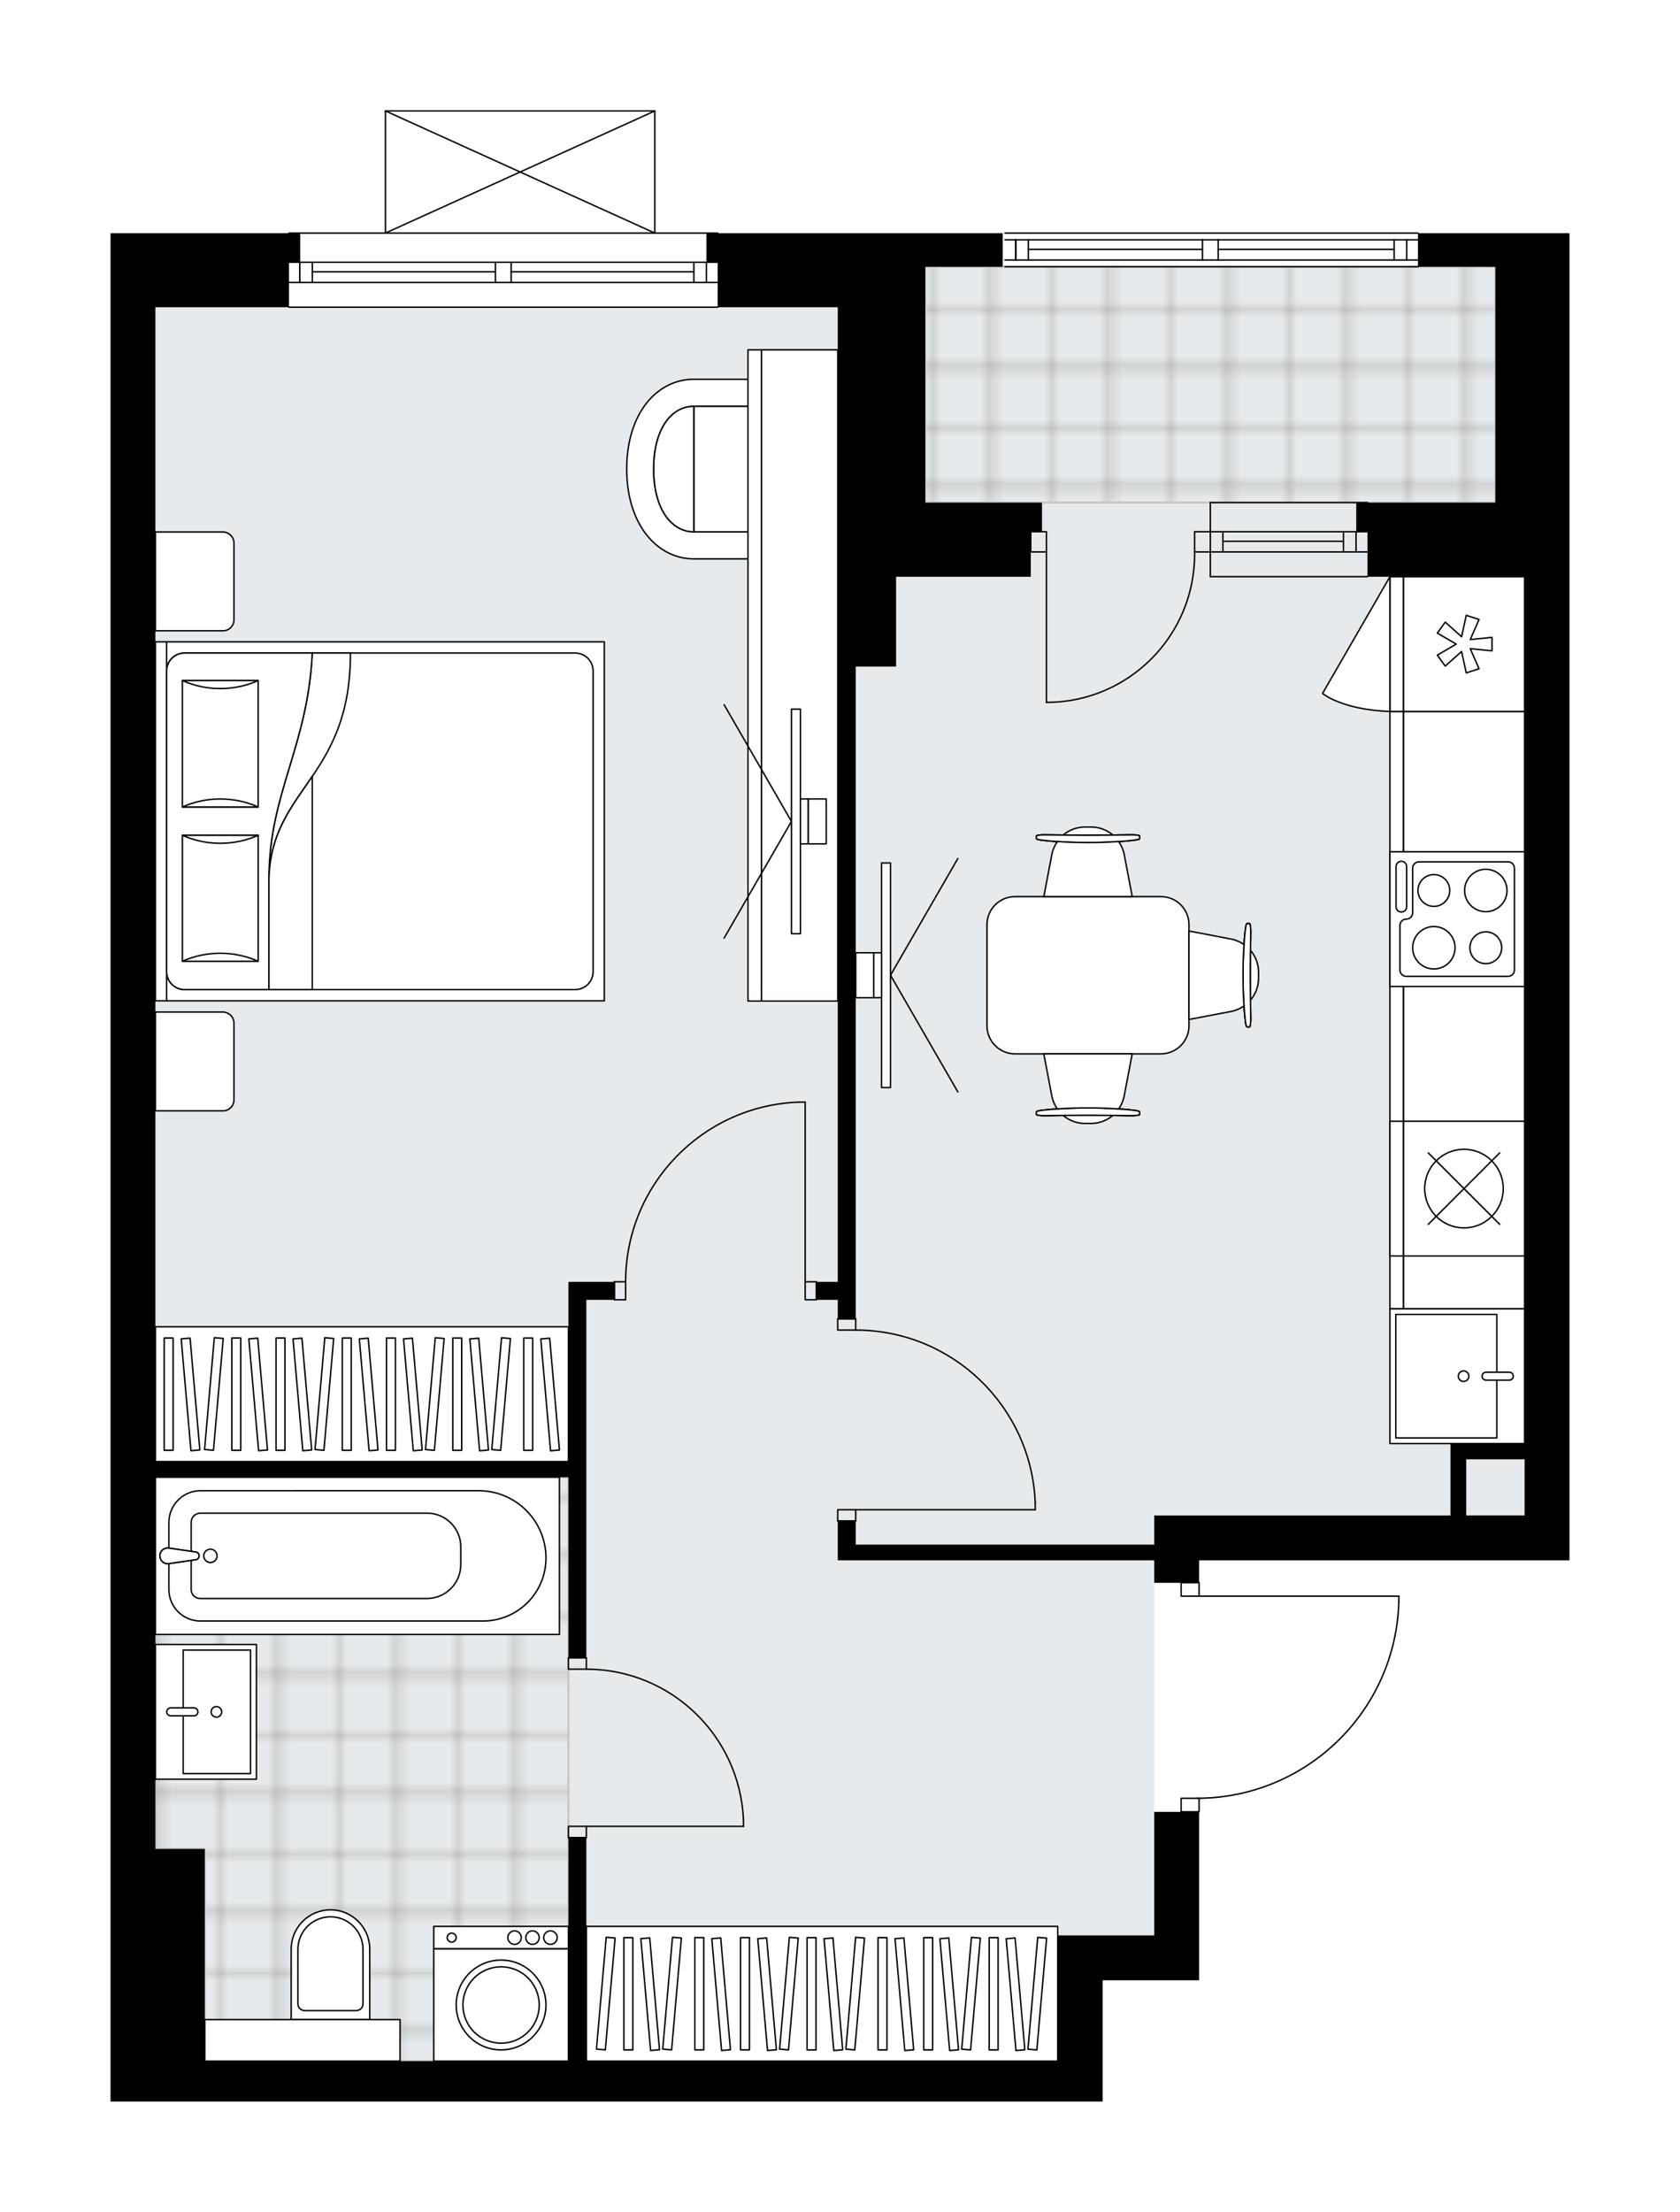 <svg xmlns="http://www.w3.org/2000/svg" xmlns:xlink="http://www.w3.org/1999/xlink" height="2000px" id="Layer_1" style="enable-background:new 0 0 1519.91 2000;" version="1.1" viewBox="0 0 1519.91 2000" width="1519.91px" x="0px" y="0px" xml:space="preserve">
<style type="text/css">
	.st0{fill:none;}
	.st1{opacity:0.25;fill:none;stroke:#13110C;stroke-width:0.4;stroke-miterlimit:10;}
	.st2{fill:#FFFFFF;}
	.st3{fill:#E7EAEC;}
	.st4{fill:url(#SVGID_1_);stroke:#C8C8C8;stroke-width:2;stroke-linecap:round;stroke-linejoin:round;stroke-miterlimit:10;}
	
		.st5{fill:url(#SVGID_00000142875291288866797140000017972007977921063311_);stroke:#C8C8C8;stroke-width:2;stroke-linecap:round;stroke-linejoin:round;stroke-miterlimit:10;}
	.st6{fill:none;stroke:#000000;stroke-width:1.3;stroke-linecap:round;stroke-linejoin:round;stroke-miterlimit:10;}
	.st7{fill:#FFFFFF;stroke:#000000;stroke-width:1.3;stroke-linecap:round;stroke-linejoin:round;stroke-miterlimit:10;}
	.st8{font-family:'Arial-BoldMT';}
	.st9{font-size:106.431px;}
	.st10{font-size:90.057px;}
	.st11{font-family:'ArialMT';}
	.st12{font-size:40px;}
</style>
<pattern height="14.57" id="New_Pattern_Swatch_2" patternUnits="userSpaceOnUse" style="overflow:visible;" viewBox="7.49 -22.06 14.57 14.57" width="14.57" x="5094.92" y="3249.75">
	<g>
		<rect class="st0" height="14.57" width="14.57" x="7.49" y="-22.06" />
		<g>
			<rect class="st1" height="7.29" width="7.29" x="14.77" y="-7.49" />
		</g>
		<g>
			<rect class="st1" height="7.29" width="7.29" x="0.2" y="-7.49" />
		</g>
		<g>
			<rect class="st1" height="7.29" width="7.29" x="22.06" y="-14.77" />
		</g>
		<g>
			<rect class="st1" height="7.29" width="7.29" x="7.49" y="-14.77" />
			<rect class="st1" height="7.29" width="7.29" x="14.77" y="-22.06" />
		</g>
		<g>
			<rect class="st1" height="7.29" width="7.29" x="0.2" y="-22.06" />
		</g>
		<g>
			<rect class="st1" height="7.29" width="7.29" x="22.06" y="-29.35" />
		</g>
		<g>
			<rect class="st1" height="7.29" width="7.29" x="7.49" y="-29.35" />
		</g>
	</g>
</pattern>
<path class="st2" d="M960.99,1900.32H100v-36.55v-191.9  V277.85v-40.61v-26.4h160.77c0-0.03-0.02-0.05-0.02-0.08c0-0.36,0.29-0.65,0.65-0.65h86.67V100.32c0,0,0,0,0-0.01  c0-0.04,0.02-0.09,0.03-0.13c0.01-0.04,0.01-0.08,0.03-0.12c0,0,0-0.01,0-0.01c0.01-0.03,0.04-0.05,0.05-0.07  c0.03-0.04,0.05-0.09,0.09-0.13c0.03-0.03,0.06-0.04,0.1-0.07c0.04-0.02,0.07-0.05,0.11-0.07c0.04-0.02,0.09-0.02,0.14-0.03  c0.03-0.01,0.07-0.02,0.1-0.02H592.4c0.03,0,0.06,0.01,0.09,0.02c0.05,0.01,0.1,0.01,0.15,0.03c0.04,0.02,0.07,0.04,0.11,0.07  c0.03,0.02,0.07,0.04,0.1,0.07c0.04,0.04,0.06,0.08,0.09,0.13c0.02,0.03,0.04,0.04,0.05,0.07c0,0,0,0.01,0,0.01  c0.02,0.04,0.02,0.08,0.03,0.12c0.01,0.04,0.03,0.09,0.03,0.13c0,0,0,0,0,0.01V210.1h56.21c0.36,0,0.65,0.29,0.65,0.65  c0,0.03-0.01,0.05-0.02,0.08h187.23h70.06v30.38h1.35c0-0.36,0.29-0.65,0.65-0.65h373.64c0.01,0,0.02,0.01,0.03,0.01v-4.81  c-0.01,0-0.02,0.01-0.03,0.01h-180.73h-14.21h-178.7c-0.36,0-0.65-0.29-0.65-0.65s0.29-0.65,0.65-0.65h9.14v-16.98h-9.14  c-0.36,0-0.65-0.29-0.65-0.65s0.29-0.65,0.65-0.65h178.7h14.21h180.73c0.01,0,0.02,0.01,0.03,0.01v-4.81  c-0.01,0-0.02,0.01-0.03,0.01H909.18c-0.36,0-0.65-0.29-0.65-0.65s0.29-0.65,0.65-0.65h373.64c0.36,0,0.65,0.29,0.65,0.65  c0,0.03-0.01,0.05-0.02,0.08h69.46h67.01v67.01v243.68v81.23v808.19h-40.61h-294.44v19.58c0.34,0.02,0.62,0.3,0.62,0.64v11.53  h180.06c0.36,0,0.65,0.29,0.65,0.65v5.32c0,0,0,0.01,0,0.01c0,0,0,0.01,0,0.01c-1.42,47.97-21.16,92.8-55.6,126.22  c-33.78,32.8-78.12,51.13-125.11,51.81v11.57c0,0.35-0.27,0.63-0.62,0.64v151.74h-40.61h-46.7v73.1v36.55H960.99z" id="background" />
<g id="floor">
	<polygon class="st3" points="837.09,241.21 837.09,277.76 140.58,277.76 140.58,1863.69 956.9,1863.69 956.9,1749.97    1044.21,1749.97 1044.21,1370.24 1379.27,1370.24 1379.27,522.45 1352.87,522.45 1352.87,241.21  " />
	<pattern id="SVGID_1_" patternTransform="matrix(7.164 0 0 7.164 77552.656 61622.879)" xlink:href="#New_Pattern_Swatch_2">
	</pattern>
	<polygon class="st4" points="140.58,1671.79 185.25,1671.79 185.25,1863.69 361.92,1863.69 361.92,1863.69 514.22,1863.69    514.22,1671.79 514.22,1661.64 514.22,1335.72 140.58,1335.72  " />
	
		<pattern id="SVGID_00000168083468325044447260000010150652068810625924_" patternTransform="matrix(7.164 0 0 7.164 77552.656 61622.879)" xlink:href="#New_Pattern_Swatch_2">
	</pattern>
	
		<polygon points="   1352.87,241.21 1352.87,454.43 837.09,454.43 837.09,241.21  " style="fill:url(#SVGID_00000168083468325044447260000010150652068810625924_);stroke:#C8C8C8;stroke-width:2;stroke-linecap:round;stroke-linejoin:round;stroke-miterlimit:10;" />
	<g id="LINE_00000140734164776833980630000008600904267834308274_">
		<line class="st6" x1="1094.98" x2="1237.12" y1="499.1" y2="499.1" />
	</g>
	<g id="LINE_00000181800594879416007390000008427568887880629178_">
		<line class="st6" x1="1094.98" x2="1237.12" y1="480.83" y2="480.83" />
	</g>
	<g id="LINE_00000161615299118886372640000009789928838283028151_">
		<line class="st6" x1="1106.35" x2="1215.45" y1="489.46" y2="489.46" />
	</g>
	<g id="LINE_00000041983036988408736390000018295930658318931118_">
		<line class="st6" x1="1226.83" x2="1226.83" y1="499.1" y2="480.83" />
	</g>
	<g id="LINE_00000025432996549026035540000015508534502889257377_">
		<line class="st6" x1="1106.35" x2="1106.35" y1="499.1" y2="480.83" />
	</g>
	<g id="LINE_00000175290029074402117860000012928841617988954007_">
		<line class="st6" x1="1094.98" x2="1237.12" y1="521.44" y2="521.44" />
	</g>
	<g id="LINE_00000078044364902718638010000009308107829849977021_">
		<line class="st6" x1="1237.12" x2="1094.98" y1="454.43" y2="454.43" />
	</g>
	<g id="LINE_00000175300995203898406920000010371178756176226236_">
		<line class="st6" x1="1215.45" x2="1215.45" y1="499.12" y2="480.84" />
	</g>
	<g id="LINE_00000033345138640446988230000012490500418452776876_">
		<line class="st6" x1="1094.98" x2="1094.98" y1="521.44" y2="454.43" />
	</g>
	<g id="LINE_00000122699668333622537550000003954771748465473464_">
		<line class="st6" x1="261.4" x2="649.25" y1="210.75" y2="210.75" />
	</g>
	<g id="LINE_00000139291395199512953580000012928627602139155080_">
		<line class="st6" x1="649.25" x2="462.44" y1="255.43" y2="255.43" />
	</g>
	<g id="LINE_00000155138152558951722770000004772259897816488579_">
		<line class="st6" x1="448.22" x2="261.4" y1="255.43" y2="255.43" />
	</g>
	<g id="LINE_00000162332447891542920500000001903235806460545198_">
		<line class="st6" x1="271.19" x2="271.19" y1="237.15" y2="255.43" />
	</g>
	<g id="LINE_00000088833097113351945860000011789549084296710290_">
		<line class="st6" x1="639.1" x2="639.1" y1="237.15" y2="255.43" />
	</g>
	<g id="LINE_00000151532471818606662580000002327561267020560539_">
		<line class="st6" x1="649.25" x2="462.44" y1="237.15" y2="237.15" />
	</g>
	<g id="LINE_00000015353819508483450190000006241312060656461496_">
		<line class="st6" x1="448.22" x2="261.4" y1="237.15" y2="237.15" />
	</g>
	<g id="LINE_00000111904505485996473250000013527334795828945807_">
		<line class="st6" x1="448.22" x2="282.56" y1="245.78" y2="245.78" />
	</g>
	<g id="LINE_00000171683889084204577150000003452166966625492150_">
		<line class="st6" x1="627.73" x2="462.44" y1="245.78" y2="245.78" />
	</g>
	<g id="LINE_00000042697027275893346770000012189017857692087998_">
		<line class="st6" x1="627.73" x2="627.73" y1="255.43" y2="237.15" />
	</g>
	<g id="LINE_00000124861289929720692480000000509043196582398138_">
		<line class="st6" x1="271.19" x2="271.19" y1="237.15" y2="255.43" />
	</g>
	<g id="LINE_00000126287195086565399460000002655471005029229229_">
		<line class="st6" x1="282.56" x2="282.56" y1="255.43" y2="237.15" />
	</g>
	<g id="LINE_00000079480186419962297240000013887812434455406258_">
		<line class="st6" x1="462.44" x2="462.44" y1="237.15" y2="255.43" />
	</g>
	<g id="LINE_00000041980421784086471460000008050697988526035379_">
		<line class="st6" x1="462.44" x2="448.22" y1="255.43" y2="255.43" />
	</g>
	<g id="LINE_00000001662493534500984290000010019613162649358271_">
		<line class="st6" x1="448.22" x2="448.22" y1="255.43" y2="237.15" />
	</g>
	<g id="LINE_00000175292490265526300810000002121532754852040365_">
		<line class="st6" x1="448.22" x2="462.44" y1="237.15" y2="237.15" />
	</g>
	<g id="LINE_00000106849434564251332600000012863878663866401680_">
		<line class="st6" x1="649.25" x2="261.4" y1="277.76" y2="277.76" />
	</g>
	<g id="LINE_00000072276512663240750570000018247847344849403809_">
		<line class="st6" x1="909.18" x2="1282.81" y1="210.75" y2="210.75" />
	</g>
	<g id="LINE_00000121263391003323959610000012882869865816960920_">
		<line class="st6" x1="1282.81" x2="1102.09" y1="235.12" y2="235.12" />
	</g>
	<g id="LINE_00000042716027422228549550000011610643180653312159_">
		<line class="st6" x1="1087.87" x2="909.18" y1="235.12" y2="235.12" />
	</g>
	<g id="LINE_00000025441727676724807520000011613194126764377237_">
		<line class="st6" x1="918.97" x2="918.97" y1="216.84" y2="235.12" />
	</g>
	<g id="LINE_00000047029844400379889260000015681748467409417100_">
		<line class="st6" x1="1272.66" x2="1272.66" y1="216.84" y2="235.12" />
	</g>
	<g id="LINE_00000049918116129848771270000001959900571653294213_">
		<line class="st6" x1="1282.81" x2="1102.09" y1="216.84" y2="216.84" />
	</g>
	<g id="LINE_00000003813692589404644320000008364964341638413991_">
		<line class="st6" x1="1087.87" x2="909.18" y1="216.84" y2="216.84" />
	</g>
	<g id="LINE_00000016767825584514760610000016346964036376564104_">
		<line class="st6" x1="1087.87" x2="930.34" y1="225.47" y2="225.47" />
	</g>
	<g id="LINE_00000062899297618771411310000013914999950643994274_">
		<line class="st6" x1="1261.29" x2="1102.09" y1="225.47" y2="225.47" />
	</g>
	<g id="LINE_00000182523004919145320340000008032662391119048879_">
		<line class="st6" x1="1261.29" x2="1261.29" y1="235.12" y2="216.84" />
	</g>
	<g id="LINE_00000006704485783200372490000002377319401768398480_">
		<line class="st6" x1="918.97" x2="918.97" y1="216.84" y2="235.12" />
	</g>
	<g id="LINE_00000079472947060820305630000007498822767457698969_">
		<line class="st6" x1="930.34" x2="930.34" y1="235.12" y2="216.84" />
	</g>
	<g id="LINE_00000119106263113904090830000006782987428528866179_">
		<line class="st6" x1="1102.09" x2="1102.09" y1="216.84" y2="235.12" />
	</g>
	<g id="LINE_00000034796703544916028510000005696697644184351158_">
		<line class="st6" x1="1102.09" x2="1087.87" y1="235.12" y2="235.12" />
	</g>
	<g id="LINE_00000061432302932207878020000017980946333385447589_">
		<line class="st6" x1="1087.87" x2="1087.87" y1="235.12" y2="216.84" />
	</g>
	<g id="LINE_00000074400140813874478350000006306452922319314877_">
		<line class="st6" x1="1087.87" x2="1102.09" y1="216.84" y2="216.84" />
	</g>
	<g id="LINE_00000096023742557633399990000014440563285503609261_">
		<line class="st6" x1="1282.81" x2="909.18" y1="241.21" y2="241.21" />
	</g>
	<g id="LWPOLYLINE_00000038406191624346792640000013752287769075166647_">
		<rect class="st6" height="12.18" width="16.25" x="1068.58" y="1626.11" />
	</g>
	<g id="LWPOLYLINE_00000065778316282871711460000011513993012968039582_">
		<rect class="st6" height="12.18" width="16.25" x="1068.58" y="1431.16" />
	</g>
	<g id="LWPOLYLINE_00000026143246609553562800000016311273361777015987_">
		<path class="st6" d="M1265.53,1448.67c-2.93,98.83-83.88,177.43-182.76,177.43" />
	</g>
	<g id="LINE_00000127002190296579931070000015370696647397656767_">
		<line class="st6" x1="1082.78" x2="1265.53" y1="1443.35" y2="1443.35" />
	</g>
	<g id="LINE_00000028324599144868872420000002336323504138337683_">
		<line class="st6" x1="1265.53" x2="1265.53" y1="1443.35" y2="1448.67" />
	</g>
	<g id="LWPOLYLINE_00000154390502188113391340000004168065006712808637_">
		<rect class="st6" height="10.15" width="16.25" x="514.22" y="1651.49" />
	</g>
	<g id="LWPOLYLINE_00000043422942154702531980000004339860133365112982_">
		<rect class="st6" height="10.15" width="16.25" x="514.22" y="1499.19" />
	</g>
	<g id="LINE_00000126281189691706427240000000675451298797877667_">
		<line class="st6" x1="530.46" x2="514.22" y1="1661.64" y2="1661.64" />
	</g>
	<g id="LINE_00000161603043954503614800000003727277388668288928_">
		<line class="st6" x1="530.46" x2="514.22" y1="1499.19" y2="1499.19" />
	</g>
	<g id="LINE_00000000911129352542427360000002452399809722431121_">
		<line class="st6" x1="530.46" x2="672.61" y1="1651.49" y2="1651.49" />
	</g>
	<g id="ARC_00000183960201567233129430000009618768407304803757_">
		<path class="st6" d="M530.46,1509.34c76.14,0.05,138.76,59.99,142.14,136.05" />
	</g>
	<g id="LINE_00000100375065704341893890000007284891944015515292_">
		<line class="st6" x1="672.61" x2="672.61" y1="1651.49" y2="1645.4" />
	</g>
	<g id="LWPOLYLINE_00000165952857662445629450000008639332720371387009_">
		<rect class="st6" height="16.25" width="10.15" x="728.45" y="1159.06" />
	</g>
	<g id="LWPOLYLINE_00000144306111890005698780000013657218997759603854_">
		<rect class="st6" height="16.25" width="10.15" x="555.84" y="1159.06" />
	</g>
	<g id="LINE_00000089557283125326316730000004415945353213196983_">
		<line class="st6" x1="738.6" x2="738.6" y1="1159.06" y2="1175.3" />
	</g>
	<g id="LINE_00000005947750688280221700000005057348566262394300_">
		<line class="st6" x1="555.84" x2="555.84" y1="1159.06" y2="1175.3" />
	</g>
	<g id="LINE_00000098179215339978667730000002414070773194555529_">
		<line class="st6" x1="728.45" x2="728.45" y1="1159.06" y2="996.61" />
	</g>
	<g id="LINE_00000094577699074039530190000005638903950557169583_">
		<line class="st6" x1="722.36" x2="728.45" y1="996.61" y2="996.61" />
	</g>
	<g id="ARC_00000016758618693771463120000012453461278606211772_">
		<path class="st6" d="M566,1159.06c0.04-87.35,69.07-159.07,156.36-162.45" />
	</g>
	<g id="LWPOLYLINE_00000164513200997821528400000006608595194973526939_">
		<rect class="st6" height="10.15" width="16.25" x="757.89" y="1365.17" />
	</g>
	<g id="LWPOLYLINE_00000128455274749857529630000011013876247027960241_">
		<rect class="st6" height="10.15" width="16.25" x="757.89" y="1192.56" />
	</g>
	<g id="LINE_00000000942998686022439720000010934292112218445459_">
		<line class="st6" x1="774.14" x2="757.89" y1="1375.32" y2="1375.32" />
	</g>
	<g id="LINE_00000005961222510935653400000005201334949384417927_">
		<line class="st6" x1="774.14" x2="757.89" y1="1192.56" y2="1192.56" />
	</g>
	<g id="LINE_00000123401792843885432450000014049624232566661567_">
		<line class="st6" x1="774.14" x2="936.59" y1="1365.17" y2="1365.17" />
	</g>
	<g id="LINE_00000065036134744190905410000000308593675328760211_">
		<line class="st6" x1="936.59" x2="936.59" y1="1359.08" y2="1365.17" />
	</g>
	<g id="ARC_00000053534322689231998960000010746231631766113971_">
		<path class="st6" d="M774.14,1202.72c87.35,0.04,159.07,69.07,162.45,156.36" />
	</g>
	<g id="ARC_00000013873103222974998950000017012515069464975516_">
		<path class="st6" d="M1080.76,499.1c0.01,0.66,0.02,1.33,0.02,1.99c0.01,74.03-60,134.05-134.04,134.06" />
	</g>
	<g id="LINE_00000105392955312425789330000006747863908522073511_">
		<line class="st6" x1="946.74" x2="946.74" y1="499.1" y2="635.15" />
	</g>
	<g id="LINE_00000016763446020191117280000011322945670403008654_">
		<line class="st6" x1="1094.98" x2="1080.76" y1="499.1" y2="499.1" />
	</g>
	<g id="LINE_00000181789824717745440050000007672683291042170044_">
		<line class="st6" x1="1080.76" x2="1080.76" y1="499.1" y2="480.83" />
	</g>
	<g id="LINE_00000052797379565709145480000014962895842538701476_">
		<line class="st6" x1="1080.76" x2="1094.98" y1="480.83" y2="480.83" />
	</g>
	<g id="LINE_00000027600103541285913730000018374825614371677843_">
		<line class="st6" x1="932.53" x2="946.74" y1="480.83" y2="480.83" />
	</g>
	<g id="LINE_00000067926178939329328980000009534428727461648310_">
		<line class="st6" x1="946.74" x2="946.74" y1="480.83" y2="499.1" />
	</g>
	<g id="LINE_00000062186426286553323140000004785944084161426823_">
		<line class="st6" x1="946.74" x2="932.53" y1="499.1" y2="499.1" />
	</g>
	<g id="LINE_00000013164077393251586890000006547502267435670144_">
		<line class="st6" x1="932.53" x2="932.53" y1="480.83" y2="499.1" />
	</g>
	<g id="LINE_00000126297585842835252990000003684250504200108201_">
		<line class="st6" x1="348.72" x2="592.4" y1="100.32" y2="100.32" />
	</g>
	<g id="LINE_00000048484722882453289140000003650775770697364652_">
		<line class="st6" x1="592.4" x2="592.4" y1="100.32" y2="210.75" />
	</g>
	<g id="LINE_00000065066759096558302730000015475116918908619697_">
		<line class="st6" x1="348.72" x2="348.72" y1="210.75" y2="100.32" />
	</g>
	<g id="LWPOLYLINE_00000099664231720631811520000015884621209829160091_">
		<line class="st6" x1="592.4" x2="348.72" y1="210.75" y2="100.32" />
	</g>
	<g id="LWPOLYLINE_00000003073881673464062290000004780299747022069417_">
		<line class="st6" x1="348.72" x2="592.4" y1="210.75" y2="100.32" />
	</g>
	<path d="M774.17,1375.41h-16.25v21.32v14.21h286.32v20.31h40.61v-20.31h294.44h40.61V602.75v-81.23V277.85v-67.01h-67.01h-70.06   v30.46h70.06v36.55v176.67h-115.75H1227v26.4h10.15v40.61h115.75h26.4v81.23v702.6h-52.8h-14.21v64.98h-268.04v26.4H774.17V1375.41   z M1326.5,1319.56h52.8v50.77h-52.8V1319.56z" />
	<polygon points="649.29,277.85 757.93,277.85 757.93,521.52 757.93,602.75 757.93,1159.14 738.63,1159.14 738.63,1175.39    757.93,1175.39 757.93,1192.65 774.17,1192.65 774.17,602.75 810.72,602.75 810.72,521.52 837.12,521.52 932.56,521.52    932.56,480.91 942.71,480.91 942.71,454.51 932.56,454.51 837.12,454.51 837.12,277.85 837.12,241.29 907.18,241.29 907.18,210.83    837.12,210.83 639.13,210.83 639.13,237.23 649.29,237.23  " />
	<polygon points="997.54,1900.32 997.54,1863.77 997.54,1790.67 1044.25,1790.67 1084.86,1790.67 1084.86,1638.37 1044.25,1638.37    1044.25,1750.06 956.93,1750.06 956.93,1790.67 956.93,1863.77 530.49,1863.77 530.49,1661.73 514.25,1661.73 514.25,1863.77    185.29,1863.77 185.29,1671.88 140.61,1671.88 140.61,1335.81 514.25,1335.81 514.25,1499.27 530.49,1499.27 530.49,1175.39    555.88,1175.39 555.88,1159.14 530.49,1159.14 514.25,1159.14 514.25,1321.59 140.61,1321.59 140.61,277.85 261.44,277.85    261.44,237.23 271.59,237.23 271.59,210.83 100,210.83 100,237.23 100,277.85 100,1671.88 100,1863.77 100,1900.32 960.99,1900.32     " />
</g>
<g id="mebel">
	<g>
		<path class="st7" d="M211.68,994.52v-69.23c0-5.61-4.55-10.15-10.15-10.15h-60.92v89.35h61.11    C207.22,1004.48,211.68,1000.02,211.68,994.52z" />
		<path class="st7" d="M211.68,560.43v-69.23c0-5.61-4.55-10.15-10.15-10.15h-60.92v89.35h61.11    C207.22,570.39,211.68,565.93,211.68,560.43z" />
		<g>
			
				<rect class="st7" height="10.15" transform="matrix(4.506779e-11 -1 1 4.506779e-11 -596.98 888.358)" width="324.62" x="-16.62" y="737.59" />
			
				<rect class="st7" height="395.97" transform="matrix(4.506779e-11 -1 1 4.506779e-11 -393.917 1091.422)" width="324.62" x="186.44" y="544.68" />
			<path class="st7" d="M150.77,878.58V606.76c0-8.97,7.27-16.25,16.25-16.25h353.33c8.97,0,16.25,7.27,16.25,16.25v271.83     c0,8.97-7.27,16.25-16.25,16.25H167.01C158.04,894.83,150.77,887.56,150.77,878.58z" />
			<path class="st7" d="M282.51,590.51c-4.16,84.91-39.14,126.98-39.17,203.43c2.77-81.8,73.85-90.54,73.7-203.43L282.51,590.51z" />
			<g>
				<path class="st7" d="M282.51,590.51c-4.16,84.91-39.14,126.98-39.17,203.43l0,100.88h-76.33c-8.97,0-16.25-7.27-16.25-16.25      V606.76c0-8.97,7.27-16.25,16.25-16.25L282.51,590.51L282.51,590.51z" />
			</g>
			
				<rect class="st7" height="68.57" transform="matrix(4.590645e-11 -1 1 4.590645e-11 -612.986 1011.579)" width="113.92" x="142.34" y="778" />
			<path class="st7" d="M233.58,755.32c-21.54,9.65-47.03,9.65-68.57,0H233.58z" />
			<path class="st7" d="M165.01,869.24c21.54-9.65,47.03-9.65,68.57,0L165.01,869.24z" />
			
				<rect class="st7" height="68.57" transform="matrix(4.538021e-11 -1 1 4.538021e-11 -473.262 871.855)" width="114.36" x="142.12" y="638.27" />
			<path class="st7" d="M233.58,615.38c-21.54,9.68-47.03,9.68-68.57,0H233.58z" />
			<path class="st7" d="M165.01,729.74c21.54-9.68,47.03-9.68,68.57,0L165.01,729.74z" />
			<g>
				<path class="st7" d="M243.34,793.94v100.88h39.17V702.07C264.03,729.38,244.76,752.12,243.34,793.94z" />
			</g>
		</g>
	</g>
	<g>
		
			<rect class="st7" height="373.64" transform="matrix(1.441299e-10 -1 1 1.441299e-10 -933.243 1588.105)" width="121.84" x="266.51" y="1073.86" />
		<g>
			
				<rect class="st7" height="8.07" transform="matrix(1.346346e-10 -1 1 1.346346e-10 -1046.899 1474.45)" width="101.53" x="163.01" y="1256.64" />
			
				<rect class="st7" height="8.07" transform="matrix(1.348318e-10 -1 1 1.348318e-10 -1006.918 1514.43)" width="101.53" x="202.99" y="1256.64" />
			
				<rect class="st7" height="8.07" transform="matrix(1.348318e-10 -1 1 1.348318e-10 -946.947 1574.401)" width="101.53" x="262.96" y="1256.64" />
			
				<rect class="st7" height="8.07" transform="matrix(1.348318e-10 -1 1 1.348318e-10 -906.967 1614.382)" width="101.53" x="302.94" y="1256.64" />
			
				<rect class="st7" height="8.07" transform="matrix(1.347332e-10 -1 1 1.347332e-10 -846.996 1674.353)" width="101.53" x="362.91" y="1256.64" />
			
				<rect class="st7" height="8.07" transform="matrix(0.087 -0.996 0.996 0.087 -1078.981 1343.847)" width="101.53" x="143.02" y="1256.64" />
			
				<rect class="st7" height="8.07" transform="matrix(0.087 -0.996 0.996 0.087 -987.741 1443.418)" width="101.53" x="242.97" y="1256.64" />
			
				<rect class="st7" height="8.07" transform="matrix(0.087 -0.996 0.996 0.087 -896.501 1542.989)" width="101.53" x="342.92" y="1256.64" />
			
				<rect class="st7" height="8.07" transform="matrix(-0.087 -0.996 0.996 -0.087 -1001.737 1603.426)" width="101.53" x="183" y="1256.64" />
			
				<rect class="st7" height="8.07" transform="matrix(-0.087 -0.996 0.996 -0.087 -958.272 1643.254)" width="101.53" x="222.98" y="1256.64" />
			
				<rect class="st7" height="8.07" transform="matrix(-0.087 -0.996 0.996 -0.087 -893.074 1702.997)" width="101.53" x="282.95" y="1256.64" />
			
				<rect class="st7" height="8.07" transform="matrix(-0.087 -0.996 0.996 -0.087 -849.609 1742.825)" width="101.53" x="322.93" y="1256.64" />
			
				<rect class="st7" height="8.07" transform="matrix(0.087 -0.996 0.996 0.087 -841.757 1602.732)" width="101.53" x="402.89" y="1256.64" />
			
				<rect class="st7" height="8.07" transform="matrix(-0.087 -0.996 0.996 -0.087 -784.412 1802.568)" width="101.53" x="382.9" y="1256.64" />
			
				<rect class="st7" height="8.07" transform="matrix(1.347421e-10 -1 1 1.347421e-10 -1108.089 1413.259)" width="101.53" x="101.82" y="1256.64" />
			
				<rect class="st7" height="8.07" transform="matrix(-0.087 -0.996 0.996 -0.087 -1068.261 1542.468)" width="101.53" x="121.81" y="1256.64" />
			
				<rect class="st7" height="8.07" transform="matrix(1.347421e-10 -1 1 1.347421e-10 -782.797 1738.552)" width="101.53" x="427.11" y="1256.64" />
			
				<rect class="st7" height="8.07" transform="matrix(-0.087 -0.996 0.996 -0.087 -714.617 1866.523)" width="101.53" x="447.1" y="1256.64" />
		</g>
	</g>
	<g>
		
			<rect class="st7" height="109.65" transform="matrix(-1.836970e-16 1 -1 -1.836970e-16 2237.899 -411.053)" width="540.15" x="1054.4" y="858.6" />
		
			<rect class="st7" height="12.18" transform="matrix(-1.836970e-16 1 -1 -1.836970e-16 2176.98 -350.134)" width="540.15" x="993.48" y="907.33" />
	</g>
	<g>
		<path class="st7" d="M918.31,810.76h131.99c14.02,0,25.38,11.36,25.38,25.38v91.43c0,14.02-11.36,25.38-25.38,25.38H918.31    c-14.02,0-25.38-11.36-25.38-25.38v-91.43C892.93,822.12,904.3,810.76,918.31,810.76z" />
		<g>
			<g id="LINE_00000110441166158144403650000003231629297440208820_">
				<path class="st7" d="M942.12,1004.11c24.58-3.09,59.86-3.09,84.44,0c2.84,0.36,4.48,0.89,4.48,1.45v0.14v2.01      c0,0.6-3.18,1.09-7.11,1.09c-26.33-0.42-52.87-0.42-79.19,0c-3.93,0-7.11-0.49-7.11-1.09v-2.01v-0.14      C937.63,1005,939.28,1004.46,942.12,1004.11z" />
			</g>
			<g id="LINE_00000117651976315470929750000004293249723930332848_">
				<path class="st7" d="M942.12,1004.11c24.58-3.09,59.86-3.09,84.44,0c2.84,0.36,4.48,0.89,4.48,1.45v0.14v2.01      c0,0.6-3.18,1.09-7.11,1.09c-26.33-0.42-52.87-0.42-79.19,0c-3.93,0-7.11-0.49-7.11-1.09v-2.01v-0.14      C937.63,1005,939.28,1004.46,942.12,1004.11z" />
			</g>
			<g id="LINE_00000163795066304827746630000012200827801201392538_">
				<path class="st7" d="M942.12,1004.11c24.58-3.09,59.86-3.09,84.44,0c2.84,0.36,4.48,0.89,4.48,1.45v0.14v2.01      c0,0.6-3.18,1.09-7.11,1.09c-26.33-0.42-52.87-0.42-79.19,0c-3.93,0-7.11-0.49-7.11-1.09v-2.01v-0.14      C937.63,1005,939.28,1004.46,942.12,1004.11z" />
			</g>
			<path class="st7" d="M961.89,1008.67c5.35,4.52,12.22,7.21,19.64,7.21h5.6c7.42,0,14.3-2.7,19.64-7.21     C991.82,1008.53,976.86,1008.53,961.89,1008.67z" />
			<path class="st7" d="M944.33,952.96l7.28,38.17c0.82,4.31,2.62,8.2,5,11.63c17.62-1.24,37.81-1.24,55.43,0     c2.39-3.42,4.18-7.31,5-11.63l7.28-38.17H944.33z" />
		</g>
		<g>
			<g id="LINE_00000102542693453773378150000011799501044573586057_">
				<path class="st7" d="M1126.84,924.08c-3.09-24.58-3.09-59.86,0-84.44c0.36-2.84,0.89-4.48,1.45-4.48h0.14h2.01      c0.6,0,1.09,3.18,1.09,7.11c-0.42,26.33-0.42,52.87,0,79.19c0,3.93-0.49,7.11-1.09,7.11h-2.01h-0.14      C1127.73,928.56,1127.19,926.92,1126.84,924.08z" />
			</g>
			<g id="LINE_00000180356542345186377830000012747373823692009624_">
				<path class="st7" d="M1126.84,924.08c-3.09-24.58-3.09-59.86,0-84.44c0.36-2.84,0.89-4.48,1.45-4.48h0.14h2.01      c0.6,0,1.09,3.18,1.09,7.11c-0.42,26.33-0.42,52.87,0,79.19c0,3.93-0.49,7.11-1.09,7.11h-2.01h-0.14      C1127.73,928.56,1127.19,926.92,1126.84,924.08z" />
			</g>
			<g id="LINE_00000098901415158209823820000003450473055023006905_">
				<path class="st7" d="M1126.84,924.08c-3.09-24.58-3.09-59.86,0-84.44c0.36-2.84,0.89-4.48,1.45-4.48h0.14h2.01      c0.6,0,1.09,3.18,1.09,7.11c-0.42,26.33-0.42,52.87,0,79.19c0,3.93-0.49,7.11-1.09,7.11h-2.01h-0.14      C1127.73,928.56,1127.19,926.92,1126.84,924.08z" />
			</g>
			<path class="st7" d="M1131.4,904.3c4.52-5.35,7.21-12.22,7.21-19.64v-5.6c0-7.42-2.7-14.3-7.21-19.64     C1131.26,874.38,1131.26,889.34,1131.4,904.3z" />
			<path class="st7" d="M1075.69,921.86l38.17-7.28c4.31-0.82,8.2-2.62,11.63-5c-1.24-17.62-1.24-37.81,0-55.43     c-3.42-2.39-7.31-4.18-11.63-5l-38.17-7.28V921.86z" />
		</g>
		<g>
			<g id="LINE_00000018226365130896564280000008151990644686004924_">
				<path class="st7" d="M1026.56,759.61c-24.58,3.09-59.86,3.09-84.44,0c-2.84-0.36-4.48-0.89-4.48-1.45v-0.14v-2.01      c0-0.6,3.18-1.09,7.11-1.09c26.33,0.42,52.87,0.42,79.19,0c3.93,0,7.11,0.49,7.11,1.09v2.01v0.14      C1031.04,758.72,1029.4,759.26,1026.56,759.61z" />
			</g>
			<g id="LINE_00000121973162357438333410000014828561479344558745_">
				<path class="st7" d="M1026.56,759.61c-24.58,3.09-59.86,3.09-84.44,0c-2.84-0.36-4.48-0.89-4.48-1.45v-0.14v-2.01      c0-0.6,3.18-1.09,7.11-1.09c26.33,0.42,52.87,0.42,79.19,0c3.93,0,7.11,0.49,7.11,1.09v2.01v0.14      C1031.04,758.72,1029.4,759.26,1026.56,759.61z" />
			</g>
			<g id="LINE_00000023268768925391625310000003710158524857447321_">
				<path class="st7" d="M1026.56,759.61c-24.58,3.09-59.86,3.09-84.44,0c-2.84-0.36-4.48-0.89-4.48-1.45v-0.14v-2.01      c0-0.6,3.18-1.09,7.11-1.09c26.33,0.42,52.87,0.42,79.19,0c3.93,0,7.11,0.49,7.11,1.09v2.01v0.14      C1031.04,758.72,1029.4,759.26,1026.56,759.61z" />
			</g>
			<path class="st7" d="M1006.78,755.05c-5.35-4.52-12.22-7.21-19.64-7.21h-5.6c-7.42,0-14.3,2.7-19.64,7.21     C976.86,755.19,991.82,755.19,1006.78,755.05z" />
			<path class="st7" d="M1024.34,810.76l-7.28-38.17c-0.82-4.31-2.62-8.2-5-11.63c-17.62,1.24-37.81,1.24-55.43,0     c-2.39,3.42-4.18,7.31-5,11.63l-7.28,38.17H1024.34z" />
		</g>
	</g>
	<g>
		<g>
			<g id="LINE_00000140698344591065794350000005200300957200688310_">
				<line class="st7" x1="805.65" x2="866.57" y1="881.86" y2="776.34" />
			</g>
			<g id="LINE_00000092443476641422065860000009185426330787107986_">
				<line class="st7" x1="805.65" x2="866.57" y1="881.86" y2="987.37" />
			</g>
		</g>
		
			<rect class="st7" height="203.06" transform="matrix(-1 -1.224647e-16 1.224647e-16 -1 1603.169 1763.719)" width="8.12" x="797.52" y="780.33" />
		<rect class="st7" height="40.61" width="7.11" x="790.42" y="861.55" />
		
			<rect class="st7" height="40.61" transform="matrix(-1 -1.224647e-16 1.224647e-16 -1 1564.587 1763.719)" width="16.25" x="774.17" y="861.55" />
	</g>
	<g>
		<g>
			<g>
				<path class="st7" d="M729.34,382.5v83.3c0,8.39-6.8,15.18-15.18,15.18H627.7V367.32h86.45      C722.54,367.32,729.34,374.12,729.34,382.5z" />
				<path class="st7" d="M627.7,480.99c-19.72,0-36.4-19.85-36.4-56.86s16.46-56.81,36.4-56.81V480.99z" />
				<path class="st7" d="M627.7,342.95c-33.26,0-60.71,30.71-60.71,81.18s27.81,81.23,60.71,81.23h86.41v-24.37H627.7      c-19.72,0-36.4-19.85-36.4-56.86s16.46-56.81,36.4-56.81h86.41v-24.37H627.7z" />
			</g>
		</g>
		<g>
			
				<rect class="st7" height="69.04" transform="matrix(2.191090e-10 1 -1 2.191090e-10 1334.175 -112.636)" width="588.88" x="428.96" y="576.25" />
			
				<rect class="st7" height="12.18" transform="matrix(1.927035e-10 1 -1 1.927035e-10 1293.562 -72.023)" width="588.88" x="388.35" y="604.68" />
		</g>
		<g>
			<g>
				<g id="LINE_00000045615210631825024340000001283709753248420783_">
					<line class="st7" x1="716.03" x2="655.11" y1="742.76" y2="637.25" />
				</g>
				<g id="LINE_00000030473891707854930840000011676444498546941086_">
					<line class="st7" x1="716.03" x2="655.11" y1="742.76" y2="848.28" />
				</g>
			</g>
			<rect class="st7" height="203.06" width="8.12" x="716.03" y="641.23" />
			
				<rect class="st7" height="40.61" transform="matrix(-1 2.194643e-10 -2.194643e-10 -1 1455.418 1485.522)" width="7.11" x="724.16" y="722.45" />
			<rect class="st7" height="40.61" width="16.25" x="731.26" y="722.45" />
		</g>
	</g>
	<g>
		
			<rect class="st7" height="426.43" transform="matrix(1.433834e-10 -1 1 1.433834e-10 -1059.143 2546.566)" width="121.84" x="682.79" y="1589.64" />
		<g>
			
				<rect class="st7" height="8.07" transform="matrix(1.347421e-10 -1 1 1.347421e-10 -1234.379 2371.33)" width="101.53" x="517.71" y="1798.82" />
			
				<rect class="st7" height="8.07" transform="matrix(0.087 -0.996 0.996 0.087 -1295.312 2192.123)" width="101.53" x="497.72" y="1798.82" />
			
				<rect class="st7" height="8.07" transform="matrix(0.087 -0.996 0.996 0.087 -1240.568 2251.866)" width="101.53" x="557.69" y="1798.82" />
			
				<rect class="st7" height="8.07" transform="matrix(-0.087 -0.996 0.996 -0.087 -1156.24 2546.21)" width="101.53" x="537.7" y="1798.82" />
			
				<rect class="st7" height="8.07" transform="matrix(1.338468e-10 -1 1 1.338468e-10 -1170.18 2435.529)" width="101.53" x="581.91" y="1798.82" />
			
				<rect class="st7" height="8.07" transform="matrix(1.347421e-10 -1 1 1.347421e-10 -1128.853 2476.856)" width="101.53" x="623.24" y="1798.82" />
			
				<rect class="st7" height="8.07" transform="matrix(-0.087 -0.996 0.996 -0.087 -1086.446 2610.165)" width="101.53" x="601.9" y="1798.82" />
			
				<rect class="st7" height="8.07" transform="matrix(1.348318e-10 -1 1 1.348318e-10 -1068.654 2537.055)" width="101.53" x="683.43" y="1798.82" />
			
				<rect class="st7" height="8.07" transform="matrix(0.087 -0.996 0.996 0.087 -1144.031 2357.218)" width="101.53" x="663.44" y="1798.82" />
			
				<rect class="st7" height="8.07" transform="matrix(-0.087 -0.996 0.996 -0.087 -1041.269 2651.561)" width="101.53" x="643.45" y="1798.82" />
			
				<rect class="st7" height="8.07" transform="matrix(0.087 -0.996 0.996 0.087 -1089.287 2416.96)" width="101.53" x="723.41" y="1798.82" />
			
				<rect class="st7" height="8.07" transform="matrix(-0.087 -0.996 0.996 -0.087 -976.071 2711.304)" width="101.53" x="703.42" y="1798.82" />
			
				<rect class="st7" height="8.07" transform="matrix(1.341505e-10 -1 1 1.341505e-10 -1004.455 2601.254)" width="101.53" x="747.63" y="1798.82" />
			
				<rect class="st7" height="8.07" transform="matrix(1.348318e-10 -1 1 1.348318e-10 -963.128 2642.581)" width="101.53" x="788.96" y="1798.82" />
			
				<rect class="st7" height="8.07" transform="matrix(-0.087 -0.996 0.996 -0.087 -906.277 2775.259)" width="101.53" x="767.62" y="1798.82" />
			
				<rect class="st7" height="8.07" transform="matrix(1.348318e-10 -1 1 1.348318e-10 -903.897 2701.811)" width="101.53" x="848.19" y="1798.82" />
			
				<rect class="st7" height="8.07" transform="matrix(0.087 -0.996 0.996 0.087 -993.634 2521.347)" width="101.53" x="828.2" y="1798.82" />
			
				<rect class="st7" height="8.07" transform="matrix(-0.087 -0.996 0.996 -0.087 -862.153 2815.691)" width="101.53" x="808.21" y="1798.82" />
			
				<rect class="st7" height="8.07" transform="matrix(0.087 -0.996 0.996 0.087 -938.89 2581.09)" width="101.53" x="888.17" y="1798.82" />
			
				<rect class="st7" height="8.07" transform="matrix(-0.087 -0.996 0.996 -0.087 -796.955 2875.434)" width="101.53" x="868.18" y="1798.82" />
		</g>
	</g>
	<g>
		
			<rect class="st7" height="365.51" transform="matrix(4.473739e-11 -1 1 4.473739e-11 -1083.511 1730.25)" width="142.14" x="252.3" y="1224.12" />
		<g id="ARC_00000030455428131253034420000012858726215825593741_">
			<path class="st7" d="M152.78,1413.89c-0.68,0.1-1.37,0.1-2.05,0c-3.87-0.57-6.56-4.16-5.99-8.04s4.16-6.56,8.04-5.99l24.8,3.62     c1.15,0.34,2.04,1.24,2.38,2.38c0.56,1.88-0.51,3.85-2.38,4.41L152.78,1413.89z" />
		</g>
		<path class="st7" d="M152.8,1376.63v23.24l24.78,3.62c1.15,0.34,2.04,1.24,2.38,2.38c0.56,1.88-0.51,3.85-2.38,4.41l-24.78,3.62    v23.45c0,15.7,12.73,28.43,28.43,28.43h255.82c31.43,0,56.9-25.48,56.9-56.9c0-33.62-27.25-60.88-60.88-60.88H181.43    C165.62,1347.99,152.8,1360.81,152.8,1376.63z" />
		<path class="st7" d="M172.96,1376.56v26.25l4.62,0.67c1.15,0.34,2.04,1.24,2.38,2.38c0.56,1.88-0.51,3.85-2.38,4.41l-4.62,0.67    v26.39c0,4.49,3.64,8.12,8.12,8.12h205.14c16.93,0,30.65-13.72,30.65-30.65v-16.06c0-16.82-13.64-30.46-30.46-30.46H181.22    C176.66,1368.3,172.96,1372,172.96,1376.56z" />
		<g id="ARC_00000169541479953388664230000014631210763900228252_">
			<path class="st7" d="M152.78,1413.89c-0.68,0.1-1.37,0.1-2.05,0c-3.87-0.57-6.56-4.16-5.99-8.04s4.16-6.56,8.04-5.99l24.8,3.62     c1.15,0.34,2.04,1.24,2.38,2.38c0.56,1.88-0.51,3.85-2.38,4.41L152.78,1413.89z" />
		</g>
		<circle class="st7" cx="190.36" cy="1406.88" r="6.03" />
	</g>
	<g>
		<path class="st7" d="M298.97,1726.97L298.97,1726.97c19.63,0,35.54,15.91,35.54,35.54v63.7h-71.07v-63.7    C263.43,1742.88,279.34,1726.97,298.97,1726.97z" />
		
			<rect class="st7" height="37.57" transform="matrix(-1 1.699637e-13 -1.699637e-13 -1 547.238 3689.98)" width="176.67" x="185.29" y="1826.21" />
		<path class="st7" d="M298.97,1733.28L298.97,1733.28c16.26,0,29.44,13.18,29.44,29.44v49.27c0,3.36-2.73,6.09-6.09,6.09h-46.7    c-3.36,0-6.09-2.73-6.09-6.09v-49.27C269.53,1746.46,282.71,1733.28,298.97,1733.28z" />
	</g>
	<g>
		
			<rect class="st7" height="20.31" transform="matrix(-1 -8.979407e-11 8.979407e-11 -1 906.661 3504.177)" width="121.84" x="392.41" y="1741.94" />
		
			<rect class="st7" height="101.53" transform="matrix(-1 -8.979407e-11 8.979407e-11 -1 906.661 3626.015)" width="121.84" x="392.41" y="1762.24" />
		<g id="CIRCLE_00000082365959464288256610000014967416814875876507_">
			<circle class="st7" cx="453.33" cy="1813.01" r="40.61" />
		</g>
		<g id="CIRCLE_00000041283709982549212780000006101058880027915168_">
			<circle class="st7" cx="453.33" cy="1813.01" r="34.52" />
		</g>
		<g id="CIRCLE_00000069392498944388733270000012513005270163071391_">
			<circle class="st7" cx="408.66" cy="1752.09" r="4.06" />
		</g>
		<g id="CIRCLE_00000119816503386033536860000005353363452339998143_">
			<circle class="st7" cx="465.51" cy="1752.09" r="6.09" />
		</g>
		<g id="CIRCLE_00000133501491179047153940000011470443594102511026_">
			<circle class="st7" cx="481.76" cy="1752.09" r="6.09" />
		</g>
		<g id="CIRCLE_00000004530541350496067380000001633342768490901395_">
			<circle class="st7" cx="498" cy="1752.09" r="6.09" />
		</g>
	</g>
	<g>
		
			<rect class="st7" height="91.38" transform="matrix(4.505469e-11 -1 1 4.505469e-11 -1361.624 1734.227)" width="121.85" x="125.38" y="1502.24" />
		
			<rect class="st7" height="60.92" transform="matrix(4.504137e-11 -1 1 4.504137e-11 -1351.761 1744.131)" width="111.69" x="140.34" y="1517.49" />
		<path class="st7" d="M179.07,1547.95L179.07,1547.95c0,1.98-1.61,3.59-3.59,3.59h-21.05c-1.98,0-3.59-1.61-3.59-3.59l0,0    c0-1.98,1.61-3.59,3.59-3.59h21.05C177.46,1544.36,179.07,1545.96,179.07,1547.95z" />
		<circle class="st7" cx="195.79" cy="1547.95" r="4.77" />
	</g>
	<g>
		
			<rect class="st7" height="121.84" transform="matrix(-1.836970e-16 1 -1 -1.836970e-16 2149.492 -487.271)" width="121.84" x="1257.46" y="770.19" />
		<path class="st7" d="M1364.35,779.33h-80.55c-3.18,0-5.75,2.58-5.75,5.75v40.27c0,3.18-2.58,5.75-5.75,5.75h0    c-3.18,0-5.75,2.58-5.75,5.75v40.27c0,3.18,2.58,5.75,5.75,5.75h92.06c3.18,0,5.75-2.58,5.75-5.75v-92.06    C1370.11,781.91,1367.53,779.33,1364.35,779.33z" />
		<path class="st7" d="M1263.02,819.91v-36.3c0-2.65,2.15-4.79,4.79-4.79l0,0c2.65,0,4.79,2.15,4.79,4.79v36.3    c0,2.65-2.15,4.79-4.79,4.79l0,0C1265.17,824.71,1263.02,822.56,1263.02,819.91z" />
		<circle class="st7" cx="1344.22" cy="805.22" r="19.18" />
		<circle class="st7" cx="1297.23" cy="857" r="19.18" />
		<circle class="st7" cx="1297.23" cy="805.22" r="14.38" />
		<circle class="st7" cx="1344.22" cy="857" r="14.38" />
	</g>
	<g>
		
			<rect class="st7" height="109.65" transform="matrix(-1.836970e-16 1 -1 -1.836970e-16 2399.261 -249.687)" width="121.84" x="1263.55" y="1019.96" />
		
			<rect class="st7" height="12.18" transform="matrix(-1.836970e-16 1 -1 -1.836970e-16 2338.342 -188.768)" width="121.84" x="1202.64" y="1068.7" />
		<circle class="st7" cx="1324.47" cy="1074.79" r="35.54" />
		<line class="st7" x1="1356.78" x2="1292.17" y1="1107.09" y2="1042.48" />
		<line class="st7" x1="1292.17" x2="1356.78" y1="1107.09" y2="1042.48" />
	</g>
	<g>
		
			<rect class="st7" height="109.65" transform="matrix(6.123234e-17 -1 1 6.123234e-17 742.032 1906.915)" width="121.84" x="1263.55" y="527.61" />
		
			<rect class="st7" height="12.18" transform="matrix(6.123234e-17 -1 1 6.123234e-17 681.113 1845.996)" width="121.84" x="1202.64" y="576.35" />
		<polygon class="st7" points="1330.15,586.56 1349.86,588.53 1349.86,576.35 1330.15,578.32 1338.11,560.18 1326.52,556.42     1322.31,575.77 1307.52,562.59 1300.36,572.45 1317.46,582.44 1300.36,592.43 1307.52,602.29 1322.31,589.11 1326.52,608.46     1338.11,604.7   " />
		<path class="st7" d="M1257.46,521.52l-60.92,105.52c0,0,17.15,14.7,60.92,16.32V521.52z" />
	</g>
	<g>
		
			<rect class="st7" height="121.84" transform="matrix(-1.836970e-16 1 -1 -1.836970e-16 2562.807 -73.957)" width="121.85" x="1257.46" y="1183.51" />
		
			<rect class="st7" height="91.38" transform="matrix(-1.836970e-16 1 -1 -1.836970e-16 2552.903 -64.094)" width="111.69" x="1252.66" y="1198.71" />
		<path class="st7" d="M1340.85,1244.4L1340.85,1244.4c0-1.98,1.61-3.59,3.59-3.59h21.05c1.98,0,3.59,1.61,3.59,3.59l0,0    c0,1.98-1.61,3.59-3.59,3.59h-21.05C1342.45,1248,1340.85,1246.39,1340.85,1244.4z" />
		<circle class="st7" cx="1324.12" cy="1244.4" r="4.77" />
	</g>
</g>
</svg>